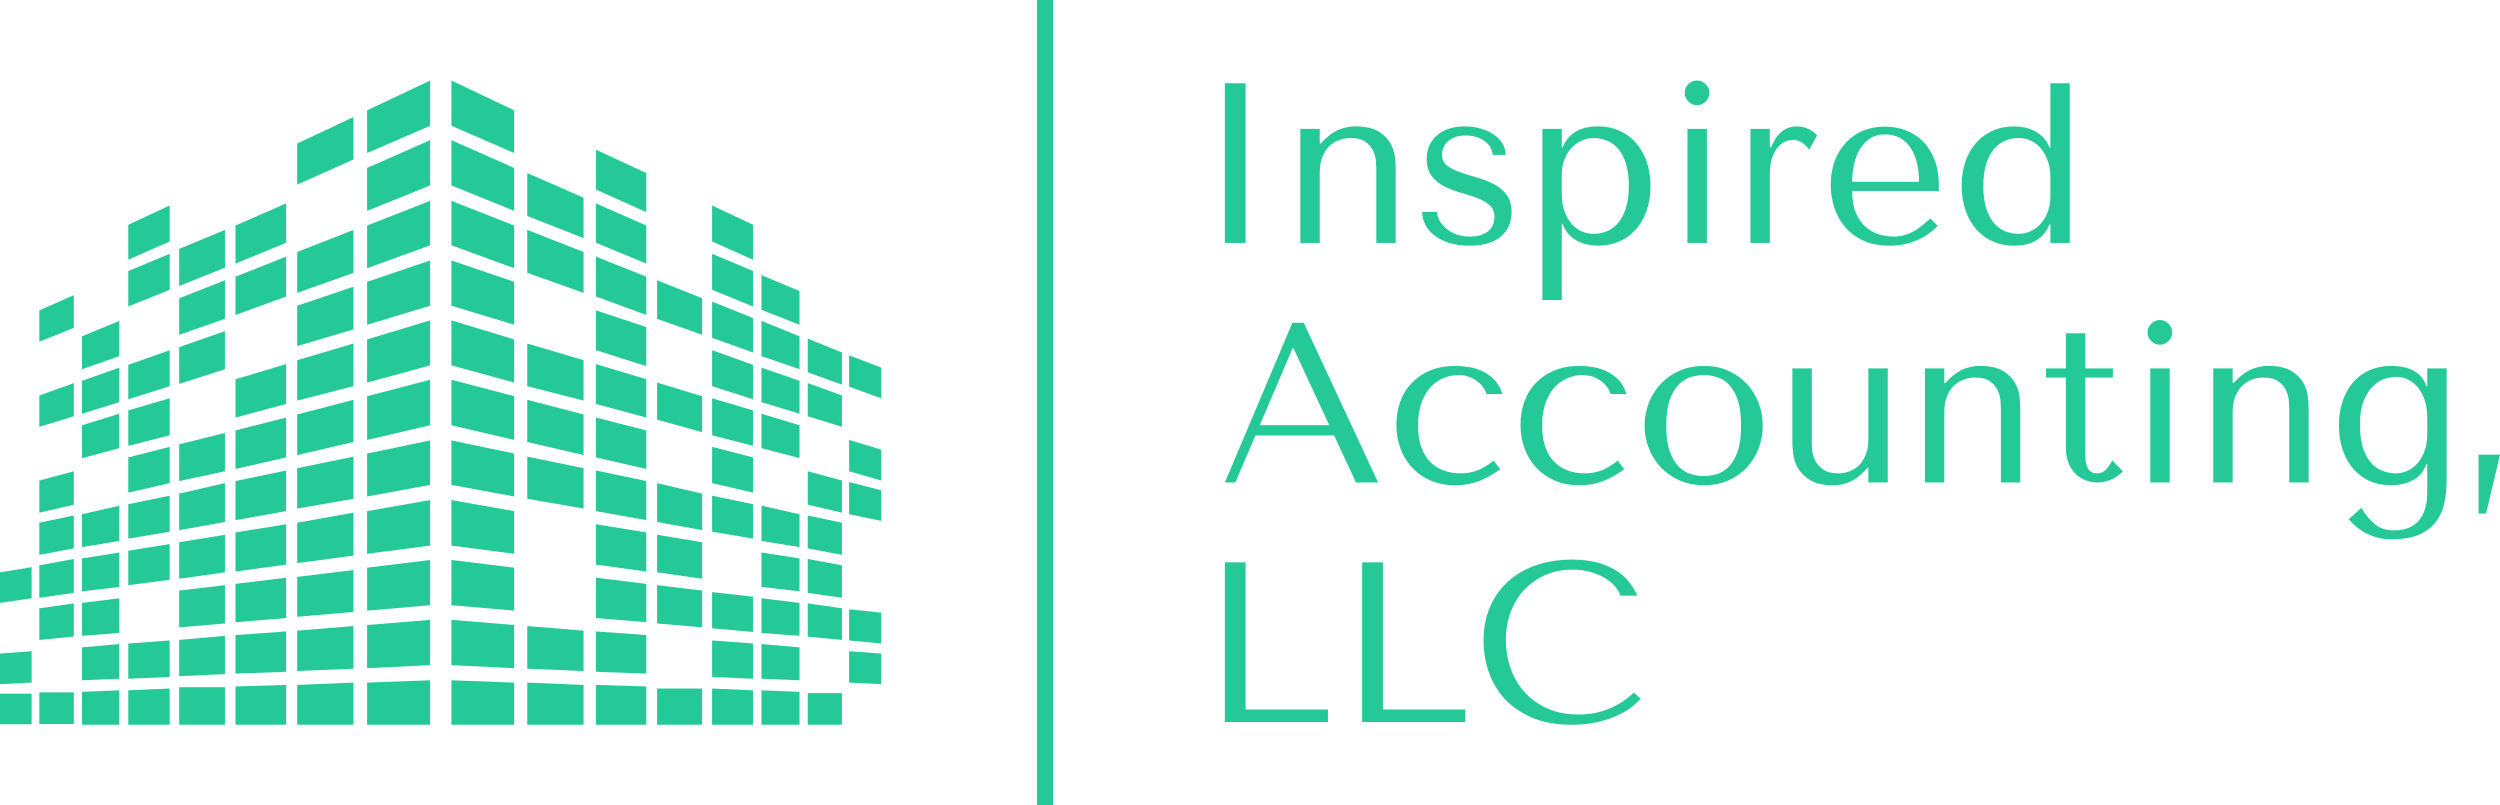 <svg viewBox="575 426.298 380 122.404" width="5000" height="1610.576" xmlns="http://www.w3.org/2000/svg" xmlns:xlink="http://www.w3.org/1999/xlink" preserveAspectRatio="none"><defs></defs><style>.aIptOCySncolors-0 {fill:#25C998;fill-opacity:1;}.aIptOCySncolors-1 {fill:#345CFD;fill-opacity:1;}.aIptOCySncolors-2 {fill:#2391FF;fill-opacity:1;}.aIptOCySncolors-3 {fill:#071441;fill-opacity:1;}.aIptOCySncolors-4 {fill:#DBDEE7;fill-opacity:1;}.aIptOCySncolors-5 {fill:#78E5C5;fill-opacity:1;}.aIptOCySncolors-6 {fill:#1CB284;fill-opacity:1;}.aIptOCySncolors-7 {fill:#0B6D50;fill-opacity:1;}.companyName {fill:#25C998;fill-opacity:1;}.icon3-str {stroke:#2391FF;stroke-opacity:1;}.shapeStroke-str {stroke:#0E6B82;stroke-opacity:1;}</style><g opacity="1" transform="rotate(0 575 438.538)">
<svg width="133.951" height="97.923" x="575" y="438.538" version="1.1" preserveAspectRatio="none" viewBox="0.786 1.247 3.428 2.506">
  <g transform="matrix(1 0 0 1 0 0)" class="aIptOCySncolors-0"><g><polygon points="2.786,1.363 2.542,1.247 2.542,1.423 2.786,1.529  "></polygon><polygon points="2.786,1.587 2.542,1.479 2.542,1.655 2.786,1.754  "></polygon><polygon points="2.786,1.811 2.542,1.715 2.542,1.888 2.786,1.977  "></polygon><polygon points="2.786,2.03 2.542,1.947 2.542,2.123 2.786,2.197  "></polygon><polygon points="2.786,2.254 2.542,2.18 2.542,2.355 2.786,2.422  "></polygon><polygon points="2.786,2.475 2.542,2.411 2.542,2.588 2.786,2.645  "></polygon><polygon points="2.786,2.698 2.542,2.647 2.542,2.82 2.786,2.865  "></polygon><polygon points="2.786,2.922 2.542,2.879 2.542,3.056 2.786,3.088  "></polygon><polygon points="2.786,3.142 2.542,3.112 2.542,3.288 2.786,3.309  "></polygon><polygon points="2.786,3.365 2.542,3.345 2.542,3.521 2.786,3.533  "></polygon><polygon points="2.542,3.753 2.786,3.753 2.786,3.589 2.542,3.58  "></polygon><polygon points="3.056,1.703 2.837,1.607 2.837,1.774 3.056,1.86  "></polygon><polygon points="3.056,1.914 2.837,1.828 2.837,1.995 3.056,2.073  "></polygon><polygon points="3.056,2.335 2.837,2.27 2.837,2.436 3.056,2.492  "></polygon><polygon points="3.056,2.546 2.837,2.489 2.837,2.653 3.056,2.704  "></polygon><polygon points="3.056,2.755 2.837,2.71 2.837,2.874 3.056,2.912  "></polygon><polygon points="3.056,3.387 2.837,3.369 2.837,3.535 3.056,3.544  "></polygon><polygon points="2.837,3.753 3.056,3.753 3.056,3.598 2.837,3.589  "></polygon><polygon points="3.3,1.607 3.104,1.516 3.104,1.671 3.3,1.759  "></polygon><polygon points="3.3,1.811 3.104,1.725 3.104,1.878 3.3,1.959  "></polygon><polygon points="3.3,2.01 3.104,1.932 3.104,2.087 3.3,2.159  "></polygon><polygon points="3.3,2.206 3.104,2.141 3.104,2.296 3.3,2.358  "></polygon><polygon points="3.3,2.409 3.104,2.35 3.104,2.505 3.3,2.558  "></polygon><polygon points="3.3,2.608 3.104,2.558 3.104,2.713 3.3,2.758  "></polygon><polygon points="3.3,2.805 3.104,2.764 3.104,2.922 3.3,2.957  "></polygon><polygon points="3.3,3.005 3.104,2.973 3.104,3.13 3.3,3.157  "></polygon><polygon points="3.3,3.205 3.104,3.181 3.104,3.338 3.3,3.354  "></polygon><polygon points="3.3,3.404 3.104,3.39 3.104,3.547 3.3,3.554  "></polygon><polygon points="3.104,3.753 3.3,3.753 3.3,3.604 3.104,3.598  "></polygon><polygon points="3.342,2.174 3.517,2.236 3.517,2.094 3.342,2.024  "></polygon><polygon points="3.342,2.566 3.517,2.615 3.517,2.475 3.342,2.422  "></polygon><polygon points="3.342,2.964 3.517,2.996 3.517,2.854 3.342,2.813  "></polygon><polygon points="3.342,3.16 3.517,3.185 3.517,3.043 3.342,3.014  "></polygon><polygon points="3.342,3.359 3.517,3.374 3.517,3.231 3.342,3.21  "></polygon><rect x="3.342" y="3.612" width="0.175" height="0.141"></rect><polygon points="3.556,1.873 3.715,1.944 3.715,1.808 3.556,1.733  "></polygon><polygon points="3.556,2.061 3.715,2.126 3.715,1.988 3.556,1.921  "></polygon><polygon points="3.556,2.248 3.715,2.305 3.715,2.171 3.556,2.107  "></polygon><polygon points="3.556,2.436 3.715,2.487 3.715,2.353 3.556,2.296  "></polygon><polygon points="3.556,2.627 3.715,2.668 3.715,2.53 3.556,2.483  "></polygon><polygon points="3.556,2.813 3.715,2.85 3.715,2.713 3.556,2.672  "></polygon><polygon points="3.556,3.002 3.715,3.029 3.715,2.895 3.556,2.862  "></polygon><polygon points="3.556,3.378 3.715,3.392 3.715,3.255 3.556,3.237  "></polygon><polygon points="3.556,3.567 3.715,3.574 3.715,3.437 3.556,3.425  "></polygon><polygon points="3.556,3.753 3.715,3.753 3.715,3.619 3.556,3.612  "></polygon><polygon points="3.748,2.139 3.896,2.197 3.896,2.066 3.748,2.004  "></polygon><polygon points="3.748,2.319 3.896,2.37 3.896,2.242 3.748,2.182  "></polygon><polygon points="3.748,2.498 3.896,2.543 3.896,2.415 3.748,2.364  "></polygon><polygon points="3.748,2.677 3.896,2.716 3.896,2.588 3.748,2.543  "></polygon><polygon points="3.748,3.038 3.896,3.062 3.896,2.934 3.748,2.901  "></polygon><polygon points="3.748,3.217 3.896,3.234 3.896,3.106 3.748,3.083  "></polygon><polygon points="3.748,3.396 3.896,3.407 3.896,3.279 3.748,3.261  "></polygon><polygon points="3.748,3.574 3.896,3.58 3.896,3.452 3.748,3.439  "></polygon><polygon points="3.748,3.753 3.896,3.753 3.896,3.625 3.748,3.619  "></polygon><polygon points="3.928,2.382 4.061,2.43 4.061,2.305 3.928,2.251  "></polygon><polygon points="3.928,2.553 4.061,2.594 4.061,2.472 3.928,2.424  "></polygon><polygon points="3.928,2.897 4.061,2.928 4.061,2.803 3.928,2.767  "></polygon><polygon points="3.928,3.067 4.061,3.092 4.061,2.967 3.928,2.939  "></polygon><polygon points="3.928,3.24 4.061,3.259 4.061,3.133 3.928,3.108  "></polygon><polygon points="3.928,3.41 4.061,3.423 4.061,3.3 3.928,3.281  "></polygon><rect x="3.928" y="3.63" width="0.133" height="0.123"></rect><polygon points="4.089,2.438 4.214,2.483 4.214,2.364 4.089,2.316  "></polygon><polygon points="4.089,2.767 4.214,2.803 4.214,2.683 4.089,2.645  "></polygon><polygon points="4.089,2.934 4.214,2.96 4.214,2.841 4.089,2.809  "></polygon><polygon points="4.089,3.425 4.214,3.437 4.214,3.317 4.089,3.304  "></polygon><polygon points="4.089,3.589 4.214,3.595 4.214,3.476 4.089,3.467  "></polygon><polygon points="2.459,1.247 2.214,1.363 2.214,1.529 2.459,1.423  "></polygon><polygon points="2.459,1.479 2.214,1.587 2.214,1.754 2.459,1.655  "></polygon><polygon points="2.459,1.715 2.214,1.811 2.214,1.977 2.459,1.888  "></polygon><polygon points="2.459,1.947 2.214,2.03 2.214,2.197 2.459,2.123  "></polygon><polygon points="2.459,2.18 2.214,2.254 2.214,2.422 2.459,2.355  "></polygon><polygon points="2.459,2.411 2.214,2.475 2.214,2.645 2.459,2.588  "></polygon><polygon points="2.459,2.647 2.214,2.698 2.214,2.865 2.459,2.82  "></polygon><polygon points="2.459,2.879 2.214,2.922 2.214,3.088 2.459,3.056  "></polygon><polygon points="2.459,3.112 2.214,3.142 2.214,3.309 2.459,3.288  "></polygon><polygon points="2.459,3.345 2.214,3.365 2.214,3.533 2.459,3.521  "></polygon><polygon points="2.214,3.753 2.459,3.753 2.459,3.58 2.214,3.589  "></polygon><polygon points="2.161,1.389 1.942,1.492 1.942,1.652 2.161,1.554  "></polygon><polygon points="2.161,1.828 1.942,1.914 1.942,2.073 2.161,1.995  "></polygon><polygon points="2.161,2.049 1.942,2.123 1.942,2.28 2.161,2.215  "></polygon><polygon points="2.161,2.27 1.942,2.335 1.942,2.492 2.161,2.436  "></polygon><polygon points="2.161,2.489 1.942,2.546 1.942,2.704 2.161,2.653  "></polygon><polygon points="2.161,2.71 1.942,2.755 1.942,2.912 2.161,2.874  "></polygon><polygon points="2.161,2.928 1.942,2.967 1.942,3.124 2.161,3.095  "></polygon><polygon points="2.161,3.151 1.942,3.178 1.942,3.333 2.161,3.314  "></polygon><polygon points="2.161,3.369 1.942,3.387 1.942,3.544 2.161,3.535  "></polygon><polygon points="1.942,3.753 2.161,3.753 2.161,3.589 1.942,3.598  "></polygon><polygon points="1.899,1.725 1.702,1.811 1.702,1.959 1.899,1.878  "></polygon><polygon points="1.899,1.932 1.702,2.01 1.702,2.159 1.899,2.087  "></polygon><polygon points="1.899,2.35 1.702,2.409 1.702,2.558 1.899,2.505  "></polygon><polygon points="1.899,2.558 1.702,2.608 1.702,2.758 1.899,2.713  "></polygon><polygon points="1.899,2.764 1.702,2.805 1.702,2.957 1.899,2.922  "></polygon><polygon points="1.899,2.973 1.702,3.005 1.702,3.157 1.899,3.13  "></polygon><polygon points="1.899,3.181 1.702,3.205 1.702,3.354 1.899,3.338  "></polygon><polygon points="1.899,3.39 1.702,3.404 1.702,3.554 1.899,3.547  "></polygon><polygon points="1.702,3.753 1.899,3.753 1.899,3.598 1.702,3.604  "></polygon><polygon points="1.661,1.828 1.483,1.902 1.483,2.046 1.661,1.975  "></polygon><polygon points="1.661,2.024 1.483,2.094 1.483,2.236 1.661,2.174  "></polygon><polygon points="1.661,2.222 1.483,2.284 1.483,2.427 1.661,2.37  "></polygon><polygon points="1.661,2.618 1.483,2.662 1.483,2.805 1.661,2.767  "></polygon><polygon points="1.661,2.813 1.483,2.854 1.483,2.996 1.661,2.964  "></polygon><polygon points="1.661,3.014 1.483,3.043 1.483,3.185 1.661,3.16  "></polygon><polygon points="1.661,3.21 1.483,3.231 1.483,3.374 1.661,3.359  "></polygon><polygon points="1.661,3.407 1.483,3.423 1.483,3.564 1.661,3.556  "></polygon><rect x="1.483" y="3.607" width="0.178" height="0.146"></rect><polygon points="1.446,1.733 1.285,1.808 1.285,1.944 1.446,1.873  "></polygon><polygon points="1.446,1.921 1.285,1.988 1.285,2.126 1.446,2.061  "></polygon><polygon points="1.446,2.296 1.285,2.353 1.285,2.487 1.446,2.436  "></polygon><polygon points="1.446,2.483 1.285,2.53 1.285,2.668 1.446,2.627  "></polygon><polygon points="1.446,2.672 1.285,2.713 1.285,2.85 1.446,2.813  "></polygon><polygon points="1.446,2.862 1.285,2.895 1.285,3.029 1.446,3.002  "></polygon><polygon points="1.446,3.05 1.285,3.076 1.285,3.21 1.446,3.189  "></polygon><polygon points="1.446,3.425 1.285,3.437 1.285,3.574 1.446,3.567  "></polygon><polygon points="1.285,3.753 1.446,3.753 1.446,3.612 1.285,3.619  "></polygon><polygon points="1.25,2.182 1.105,2.242 1.105,2.37 1.25,2.319  "></polygon><polygon points="1.25,2.364 1.105,2.415 1.105,2.543 1.25,2.498  "></polygon><polygon points="1.25,2.543 1.105,2.588 1.105,2.716 1.25,2.677  "></polygon><polygon points="1.25,2.901 1.105,2.934 1.105,3.062 1.25,3.038  "></polygon><polygon points="1.25,3.083 1.105,3.106 1.105,3.234 1.25,3.217  "></polygon><polygon points="1.25,3.261 1.105,3.279 1.105,3.407 1.25,3.396  "></polygon><polygon points="1.25,3.439 1.105,3.452 1.105,3.58 1.25,3.574  "></polygon><polygon points="1.25,3.619 1.105,3.625 1.105,3.753 1.25,3.753  "></polygon><polygon points="1.073,2.082 0.939,2.141 0.939,2.263 1.073,2.209  "></polygon><polygon points="1.073,2.424 0.939,2.472 0.939,2.594 1.073,2.553  "></polygon><polygon points="1.073,2.767 0.939,2.803 0.939,2.928 1.073,2.897  "></polygon><polygon points="1.073,2.939 0.939,2.967 0.939,3.092 1.073,3.067  "></polygon><polygon points="1.073,3.108 0.939,3.133 0.939,3.259 1.073,3.24  "></polygon><polygon points="1.073,3.281 0.939,3.3 0.939,3.423 1.073,3.41  "></polygon><rect x="0.939" y="3.627" width="0.134" height="0.123"></rect><polygon points="0.909,3.14 0.786,3.16 0.786,3.279 0.909,3.261  "></polygon><polygon points="0.909,3.467 0.786,3.476 0.786,3.595 0.909,3.589  "></polygon><rect x="0.786" y="3.632" width="0.123" height="0.119"></rect></g></g>
</svg>
</g><g opacity="1" transform="rotate(0 761.176 438.538)">
<svg width="193.824" height="97.923" x="761.176" y="438.538" version="1.1" preserveAspectRatio="none" viewBox="1.2 -28.48 223.6 112.96">
  <g transform="matrix(1 0 0 1 0 0)" class="companyName"><path id="id-D6z1nYkh22" d="M4.84-28L1.20-28L1.20 0L4.84 0L4.84-28Z M27.76 0L31.16 0L31.16-12.96Q31.16-13.68 31.04-14.94Q30.92-16.20 30.26-17.42Q29.60-18.64 28.16-19.54Q26.72-20.44 24.08-20.44L24.08-20.44Q22.92-20.48 21.48-19.98Q20.04-19.48 18.64-18.08L18.64-18.08L18-17.44L17.84-17.44L17.84-20L14.44-20L14.44 0L17.84 0L17.84-12.36Q17.84-13.92 18.28-15.04Q18.72-16.16 19.48-16.92Q20.24-17.68 21.22-18.04Q22.20-18.40 23.24-18.40L23.24-18.40Q24.92-18.40 25.84-17.74Q26.76-17.08 27.18-16.20Q27.60-15.32 27.68-14.44Q27.76-13.56 27.76-13.16L27.76-13.16L27.76 0Z M48.16-15.44L50.44-15.44Q50.44-16.52 49.88-17.44Q49.32-18.36 48.34-19.02Q47.36-19.68 46.06-20.06Q44.76-20.44 43.28-20.44L43.28-20.44Q41.88-20.44 40.66-20.08Q39.44-19.72 38.54-19Q37.64-18.28 37.12-17.22Q36.60-16.16 36.60-14.76L36.60-14.76Q36.60-12.84 37.48-11.72Q38.36-10.60 39.68-9.92Q41.00-9.24 42.54-8.82Q44.08-8.40 45.40-7.90Q46.72-7.40 47.60-6.64Q48.48-5.88 48.48-4.56L48.48-4.56Q48.48-4 48.30-3.40Q48.12-2.80 47.64-2.30Q47.16-1.80 46.32-1.46Q45.48-1.12 44.20-1.12L44.20-1.12Q42.60-1.12 41.50-1.62Q40.40-2.12 39.70-2.82Q39.00-3.52 38.70-4.24Q38.40-4.96 38.40-5.44L38.40-5.44L35.80-5.44Q35.80-4.32 36.32-3.26Q36.84-2.20 37.90-1.36Q38.96-0.52 40.50-0.02Q42.04 0.48 44.08 0.48L44.08 0.48Q47.76 0.48 49.62-1.14Q51.48-2.76 51.48-5.40L51.48-5.40Q51.48-7.32 50.58-8.48Q49.68-9.64 48.32-10.34Q46.96-11.04 45.38-11.48Q43.80-11.92 42.44-12.40Q41.08-12.88 40.18-13.56Q39.28-14.24 39.28-15.48L39.28-15.48Q39.28-16 39.48-16.58Q39.68-17.16 40.16-17.66Q40.64-18.16 41.44-18.50Q42.24-18.84 43.44-18.84L43.44-18.84Q44.64-18.84 45.52-18.50Q46.40-18.16 47-17.66Q47.60-17.16 47.88-16.56Q48.16-15.96 48.16-15.44L48.16-15.44Z M56.88-20L56.88 10L60.28 10L60.28-3.28L60.44-3.28Q60.84-2.24 61.50-1.52Q62.16-0.80 63.00-0.36Q63.84 0.08 64.78 0.28Q65.72 0.48 66.68 0.48L66.68 0.48Q68.68 0.48 70.36-0.26Q72.04-1 73.26-2.36Q74.48-3.72 75.16-5.66Q75.84-7.60 75.84-9.96L75.84-9.96Q75.84-12.36 75.16-14.28Q74.48-16.20 73.26-17.58Q72.04-18.96 70.36-19.70Q68.68-20.44 66.68-20.44L66.68-20.44Q61.92-20.44 60.44-16.76L60.44-16.76L60.28-16.76L60.28-20L56.88-20ZM60.28-8.52L60.28-12Q60.28-13.32 60.70-14.50Q61.12-15.68 61.88-16.54Q62.64-17.40 63.66-17.90Q64.68-18.40 65.84-18.40L65.84-18.40Q67.08-18.40 68.22-17.94Q69.36-17.48 70.20-16.48Q71.04-15.48 71.54-13.88Q72.04-12.28 72.04-10.04L72.04-10.04Q72.04-7.76 71.54-6.16Q71.04-4.56 70.18-3.54Q69.32-2.52 68.20-2.06Q67.08-1.60 65.84-1.60L65.84-1.60Q64.72-1.60 63.72-2.06Q62.72-2.52 61.96-3.42Q61.20-4.32 60.74-5.60Q60.28-6.88 60.28-8.52L60.28-8.52Z M85.72-20L82.32-20L82.32 0L85.72 0L85.72-20ZM81.84-26.32L81.84-26.32Q81.84-25.44 82.48-24.80Q83.12-24.16 84-24.16L84-24.16Q84.88-24.16 85.52-24.80Q86.16-25.44 86.16-26.32L86.16-26.32Q86.16-27.20 85.52-27.84Q84.88-28.48 84-28.48L84-28.48Q83.12-28.48 82.48-27.84Q81.84-27.20 81.84-26.32Z M96.76-20L93.36-20L93.36 0L96.76 0L96.76-12.08Q96.76-13.72 97.14-14.86Q97.52-16 98.12-16.72Q98.72-17.44 99.44-17.76Q100.16-18.08 100.84-18.08L100.84-18.08Q101.76-18.08 102.54-17.48Q103.32-16.88 103.68-16.36L103.68-16.36L105.04-18.84Q104.68-19.32 104.18-19.64Q103.68-19.96 103.18-20.14Q102.68-20.32 102.26-20.38Q101.84-20.44 101.64-20.44L101.64-20.44Q99.96-20.44 98.84-19.52Q97.72-18.60 97.00-16.80L97.00-16.80L96.76-16.80L96.76-20Z M111.20-9.12L126.40-9.12L126.40-9.96Q126.40-12.64 125.64-14.60Q124.88-16.56 123.58-17.84Q122.28-19.12 120.56-19.76Q118.84-20.40 116.92-20.40L116.92-20.40Q114.88-20.40 113.16-19.70Q111.44-19 110.16-17.66Q108.88-16.32 108.16-14.42Q107.44-12.52 107.44-10.12L107.44-10.12Q107.44-8.12 108.06-6.22Q108.68-4.32 109.94-2.82Q111.20-1.32 113.14-0.42Q115.08 0.48 117.72 0.48L117.72 0.48Q120.28 0.48 122.44-0.42Q124.60-1.32 126.20-3L126.20-3L124.92-4.28Q124.08-3.56 123.34-2.96Q122.60-2.36 121.84-1.96Q121.08-1.56 120.26-1.34Q119.44-1.12 118.44-1.12L118.44-1.12Q117.32-1.12 116.06-1.46Q114.80-1.80 113.72-2.68Q112.64-3.56 111.92-5.12Q111.20-6.68 111.20-9.12L111.20-9.12ZM122.92-10.72L111.20-10.72Q111.20-12.32 111.54-13.82Q111.88-15.32 112.58-16.48Q113.28-17.64 114.36-18.34Q115.44-19.04 116.92-19.04L116.92-19.04Q119.76-19.04 121.34-16.82Q122.92-14.60 122.92-10.72L122.92-10.72Z M149.36 0L149.36-28L145.96-28L145.96-16.72L145.80-16.72Q145.40-17.76 144.74-18.46Q144.08-19.16 143.24-19.60Q142.40-20.04 141.46-20.24Q140.52-20.44 139.56-20.44L139.56-20.44Q137.56-20.44 135.88-19.70Q134.20-18.96 132.98-17.60Q131.76-16.24 131.08-14.32Q130.40-12.40 130.40-10.04L130.40-10.04Q130.40-7.64 131.08-5.70Q131.76-3.76 132.98-2.38Q134.20-1 135.88-0.26Q137.56 0.48 139.56 0.48L139.56 0.48Q144.28 0.48 145.80-3.24L145.80-3.24L145.96-3.24L145.96 0L149.36 0ZM145.96-11.48L145.96-8Q145.96-6.68 145.52-5.50Q145.08-4.32 144.34-3.46Q143.60-2.60 142.58-2.10Q141.56-1.60 140.40-1.60L140.40-1.60Q139.12-1.60 138.00-2.06Q136.88-2.52 136.04-3.52Q135.20-4.52 134.70-6.12Q134.20-7.72 134.20-9.96L134.20-9.96Q134.20-12.24 134.70-13.84Q135.20-15.44 136.06-16.46Q136.92-17.48 138.04-17.94Q139.16-18.40 140.40-18.40L140.40-18.40Q141.52-18.40 142.52-17.94Q143.52-17.48 144.28-16.58Q145.04-15.68 145.50-14.40Q145.96-13.12 145.96-11.48L145.96-11.48Z M6.56 33.76L20.36 33.76L24.20 42L28.08 42L15.04 14L13.04 14L1.20 42L3.04 42L6.56 33.76ZM13.24 18.48L19.52 31.96L7.32 31.96L13.08 18.48L13.24 18.48Z M42.52 40.40L42.52 40.40Q41.08 40.40 39.74 39.96Q38.40 39.52 37.36 38.54Q36.32 37.56 35.70 35.94Q35.08 34.32 35.08 31.96L35.08 31.96Q35.08 29.52 35.76 27.82Q36.44 26.12 37.46 25.10Q38.48 24.08 39.72 23.62Q40.96 23.16 42.08 23.16L42.08 23.16Q43.92 23.16 45.28 24.12Q46.64 25.08 47.08 26.48L47.08 26.48L49.84 26.48Q49.44 25.04 48.56 24.10Q47.68 23.16 46.54 22.58Q45.40 22 44.10 21.78Q42.80 21.56 41.60 21.56L41.60 21.56Q39.08 21.56 37.16 22.38Q35.24 23.20 33.92 24.60Q32.60 26 31.94 27.88Q31.28 29.76 31.28 31.88L31.28 31.88Q31.28 34.12 32 36.06Q32.72 38 34.06 39.42Q35.40 40.84 37.28 41.66Q39.16 42.48 41.52 42.48L41.52 42.48Q44.16 42.48 46.14 41.60Q48.12 40.72 49.48 39.68L49.48 39.68L48.32 38.16Q46.92 39.32 45.54 39.86Q44.16 40.40 42.52 40.40Z M64.28 40.40L64.28 40.40Q62.84 40.40 61.50 39.96Q60.16 39.52 59.12 38.54Q58.08 37.56 57.46 35.94Q56.84 34.32 56.84 31.96L56.84 31.96Q56.84 29.52 57.52 27.82Q58.20 26.12 59.22 25.10Q60.24 24.08 61.48 23.62Q62.72 23.16 63.84 23.16L63.84 23.16Q65.68 23.16 67.04 24.12Q68.40 25.08 68.84 26.48L68.84 26.48L71.60 26.48Q71.20 25.04 70.32 24.10Q69.44 23.16 68.30 22.58Q67.16 22 65.86 21.78Q64.56 21.56 63.36 21.56L63.36 21.56Q60.84 21.56 58.92 22.38Q57.00 23.20 55.68 24.60Q54.36 26 53.70 27.88Q53.04 29.76 53.04 31.88L53.04 31.88Q53.04 34.12 53.76 36.06Q54.48 38 55.82 39.42Q57.16 40.84 59.04 41.66Q60.92 42.48 63.28 42.48L63.28 42.48Q65.92 42.48 67.90 41.60Q69.88 40.72 71.24 39.68L71.24 39.68L70.08 38.16Q68.68 39.32 67.30 39.86Q65.92 40.40 64.28 40.40Z M95.52 32.04L95.52 32.04Q95.52 34.12 94.80 36.02Q94.08 37.92 92.74 39.36Q91.40 40.80 89.50 41.64Q87.60 42.48 85.24 42.48L85.24 42.48Q82.84 42.48 80.90 41.62Q78.96 40.76 77.62 39.32Q76.28 37.88 75.54 35.98Q74.80 34.08 74.80 32.04L74.80 32.04Q74.80 29.96 75.54 28.06Q76.28 26.16 77.62 24.72Q78.96 23.28 80.90 22.42Q82.84 21.56 85.24 21.56L85.24 21.56Q87.60 21.56 89.50 22.42Q91.40 23.28 92.74 24.72Q94.08 26.16 94.80 28.06Q95.52 29.96 95.52 32.04ZM91.72 32.04L91.72 32.04Q91.72 29.24 91.12 27.50Q90.52 25.76 89.56 24.80Q88.60 23.84 87.44 23.50Q86.28 23.16 85.20 23.16L85.20 23.16Q84.12 23.16 82.96 23.50Q81.80 23.84 80.82 24.80Q79.84 25.76 79.22 27.50Q78.60 29.24 78.60 32.04L78.60 32.04Q78.60 34.80 79.22 36.54Q79.84 38.28 80.82 39.24Q81.80 40.20 82.96 40.54Q84.12 40.88 85.20 40.88L85.20 40.88Q86.28 40.88 87.44 40.54Q88.60 40.20 89.56 39.24Q90.52 38.28 91.12 36.54Q91.72 34.80 91.72 32.04Z M104.12 22L100.72 22L100.72 35Q100.72 35.72 100.86 36.98Q101.00 38.24 101.68 39.46Q102.36 40.68 103.82 41.58Q105.28 42.48 107.92 42.48L107.92 42.48Q109.08 42.52 110.46 42.02Q111.84 41.52 113.24 40.12L113.24 40.12L113.88 39.48L114.04 39.48L114.04 42L117.44 42L117.44 22L114.04 22L114.04 34.40Q114.04 35.96 113.60 37.08Q113.16 38.20 112.44 38.94Q111.72 39.68 110.76 40.04Q109.80 40.40 108.76 40.40L108.76 40.40Q107.08 40.40 106.14 39.74Q105.20 39.08 104.74 38.20Q104.28 37.32 104.20 36.46Q104.12 35.60 104.12 35.20L104.12 35.20L104.12 22Z M137.28 42L140.68 42L140.68 29.04Q140.68 28.32 140.56 27.06Q140.44 25.80 139.78 24.58Q139.12 23.36 137.68 22.46Q136.24 21.56 133.60 21.56L133.60 21.56Q132.44 21.52 131.00 22.02Q129.56 22.52 128.16 23.92L128.16 23.92L127.52 24.56L127.36 24.56L127.36 22L123.96 22L123.96 42L127.36 42L127.36 29.64Q127.36 28.08 127.80 26.96Q128.24 25.84 129.00 25.08Q129.76 24.32 130.74 23.96Q131.72 23.60 132.76 23.60L132.76 23.60Q134.44 23.60 135.36 24.26Q136.28 24.92 136.70 25.80Q137.12 26.68 137.20 27.56Q137.28 28.44 137.28 28.84L137.28 28.84L137.28 42Z M148.68 23.60L145.20 23.60L145.20 22L148.68 22L148.68 15.84L152.08 15.84L152.08 22L156.92 22L156.92 23.60L152.08 23.60L152.08 36.88Q152.08 37.36 152.12 37.98Q152.16 38.60 152.36 39.14Q152.56 39.68 152.98 40.04Q153.40 40.40 154.16 40.40L154.16 40.40Q155.12 40.40 155.76 39.68Q156.40 38.96 156.80 38.12L156.80 38.12L158.68 40.04Q156.72 42 154.24 42L154.24 42Q153.20 42 152.20 41.64Q151.20 41.28 150.42 40.54Q149.64 39.80 149.16 38.64Q148.68 37.48 148.68 35.92L148.68 35.92L148.68 23.60Z M166.88 22L163.48 22L163.48 42L166.88 42L166.88 22ZM163.00 15.68L163.00 15.68Q163.00 16.56 163.64 17.20Q164.28 17.84 165.16 17.84L165.16 17.84Q166.04 17.84 166.68 17.20Q167.32 16.56 167.32 15.68L167.32 15.68Q167.32 14.80 166.68 14.16Q166.04 13.52 165.16 13.52L165.16 13.52Q164.28 13.52 163.64 14.16Q163.00 14.80 163.00 15.68Z M187.84 42L191.24 42L191.24 29.04Q191.24 28.32 191.12 27.06Q191.00 25.80 190.34 24.58Q189.68 23.36 188.24 22.46Q186.80 21.56 184.16 21.56L184.16 21.56Q183.00 21.52 181.56 22.02Q180.12 22.52 178.72 23.92L178.72 23.92L178.08 24.56L177.92 24.56L177.92 22L174.52 22L174.52 42L177.92 42L177.92 29.64Q177.92 28.08 178.36 26.96Q178.80 25.84 179.56 25.08Q180.32 24.32 181.30 23.96Q182.28 23.60 183.32 23.60L183.32 23.60Q185.00 23.60 185.92 24.26Q186.84 24.92 187.26 25.80Q187.68 26.68 187.76 27.56Q187.84 28.44 187.84 28.84L187.84 28.84L187.84 42Z M212.04 38.80L212.04 43.68Q212.04 45.52 211.60 46.80Q211.16 48.08 210.38 48.88Q209.60 49.68 208.54 50.04Q207.48 50.40 206.28 50.40L206.28 50.40Q204.16 50.40 202.86 49.32Q201.56 48.24 200.48 46.44L200.48 46.44L198.28 48.44Q198.56 48.80 199.16 49.38Q199.76 49.96 200.68 50.54Q201.60 51.12 202.88 51.54Q204.16 51.96 205.80 51.96L205.80 51.96Q208.84 51.96 210.72 51.10Q212.60 50.24 213.64 48.80Q214.68 47.36 215.06 45.50Q215.44 43.64 215.44 41.64L215.44 41.64L215.44 22L212.04 22L212.04 25.12L211.88 25.12Q211.40 23.44 209.82 22.50Q208.24 21.56 205.68 21.56L205.68 21.56Q203.64 21.56 201.96 22.30Q200.28 23.04 199.08 24.40Q197.88 25.76 197.22 27.68Q196.56 29.60 196.56 31.96L196.56 31.96Q196.56 34.36 197.22 36.30Q197.88 38.24 199.08 39.62Q200.28 41 201.94 41.74Q203.60 42.48 205.64 42.48L205.64 42.48Q207.88 42.48 209.54 41.60Q211.20 40.72 211.88 38.80L211.88 38.80L212.04 38.80ZM212.04 30.52L212.04 33.48Q212.04 35.16 211.58 36.44Q211.12 37.72 210.36 38.60Q209.60 39.48 208.60 39.94Q207.60 40.40 206.52 40.40L206.52 40.40Q205.56 40.40 204.46 40.06Q203.36 39.72 202.42 38.80Q201.48 37.88 200.86 36.20Q200.24 34.52 200.24 31.88L200.24 31.88Q200.24 29.08 201.00 27.42Q201.76 25.76 202.78 24.88Q203.80 24 204.86 23.74Q205.92 23.48 206.52 23.48L206.52 23.48Q207.84 23.48 208.88 24.06Q209.92 24.64 210.62 25.62Q211.32 26.60 211.68 27.88Q212.04 29.16 212.04 30.52L212.04 30.52Z M224.80 37.12L222.36 47.44L221.04 47.44L221.04 37.12L224.80 37.12Z M19.28 84L1.20 84L1.20 56L4.84 56L4.84 81.80L19.28 81.80L19.28 84Z M43.36 84L25.28 84L25.28 56L28.92 56L28.92 81.80L43.36 81.80L43.36 84Z M74.12 79.92L72.92 78.84Q68.84 82.68 63.24 82.68L63.24 82.68Q60.12 82.68 57.72 81.60Q55.32 80.52 53.72 78.72Q52.12 76.92 51.30 74.56Q50.48 72.20 50.48 69.64L50.48 69.64Q50.48 66.92 51.34 64.66Q52.20 62.40 53.76 60.76Q55.32 59.12 57.46 58.20Q59.60 57.28 62.12 57.28L62.12 57.28Q63.84 57.28 65.26 57.68Q66.68 58.08 67.78 58.72Q68.88 59.36 69.58 60.18Q70.28 61 70.56 61.84L70.56 61.84L73.52 61.84Q72.92 60.48 71.98 59.32Q71.04 58.16 69.64 57.32Q68.24 56.48 66.36 56Q64.48 55.52 62.08 55.52L62.08 55.52Q58.60 55.52 55.74 56.52Q52.88 57.52 50.84 59.38Q48.80 61.24 47.68 63.86Q46.56 66.48 46.56 69.72L46.56 69.72Q46.56 72.52 47.46 75.18Q48.36 77.84 50.24 79.90Q52.12 81.96 55.04 83.22Q57.96 84.48 62 84.48L62 84.48Q64.56 84.48 66.58 84Q68.60 83.52 70.10 82.82Q71.60 82.12 72.60 81.32Q73.60 80.52 74.12 79.92L74.12 79.92Z"/></g>
</svg>
</g><g opacity="1" transform="rotate(0 732.615 426.298)">
<svg width="2.448" height="122.404" x="732.615" y="426.298" version="1.1" preserveAspectRatio="none" viewBox="0 0 2.448 122.404">
  <rect x="0" y="0" width="2.448" height="122.404" class="companyName shapeStroke-str" style="stroke-width:0;" rx="0px" ry="0px" />
</svg>
</g></svg>